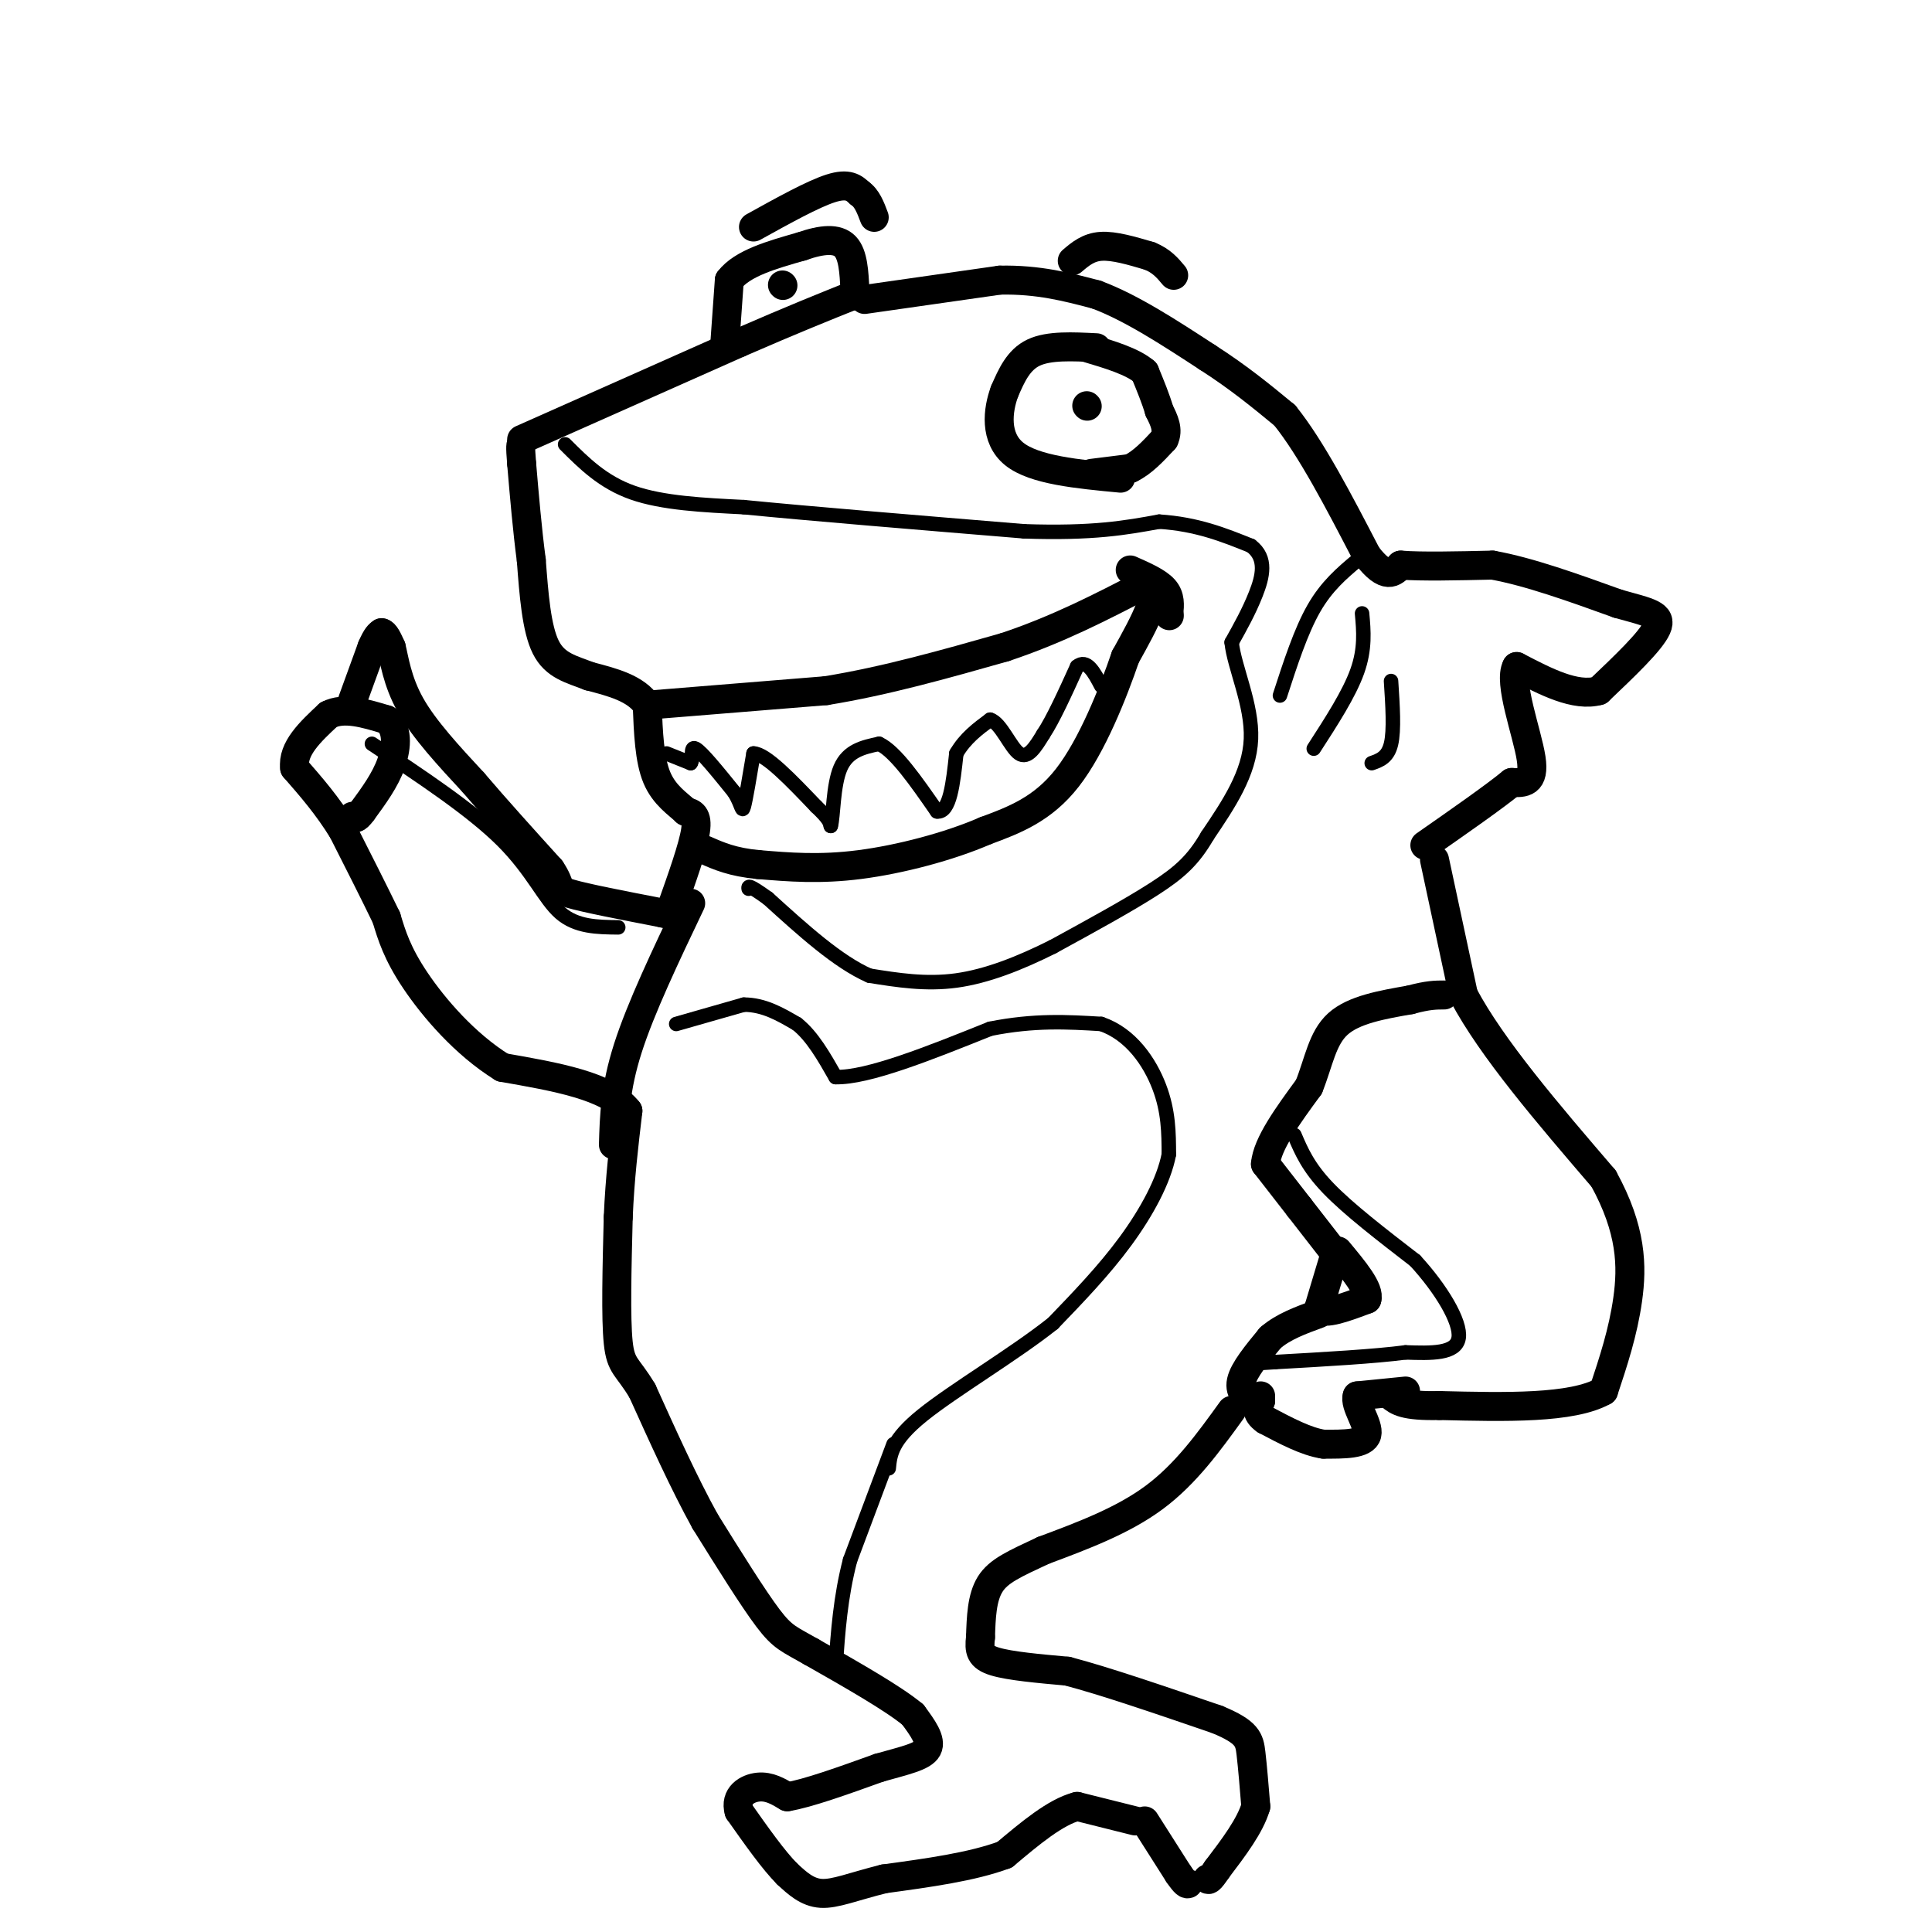 <svg viewBox='0 0 400 400' version='1.1' xmlns='http://www.w3.org/2000/svg' xmlns:xlink='http://www.w3.org/1999/xlink'><g fill='none' stroke='#000000' stroke-width='6' stroke-linecap='round' stroke-linejoin='round'><path d='M150,72c0.000,0.000 1.000,-14.000 1,-14'/><path d='M151,58c2.667,-3.500 8.833,-5.250 15,-7'/><path d='M166,51c4.244,-1.489 7.356,-1.711 9,0c1.644,1.711 1.822,5.356 2,9'/><path d='M177,60c0.333,1.667 0.167,1.333 0,1'/><path d='M227,72c-4.917,-0.250 -9.833,-0.500 -13,1c-3.167,1.500 -4.583,4.750 -6,8'/><path d='M208,81c-1.467,3.911 -2.133,9.689 2,13c4.133,3.311 13.067,4.156 22,5'/><path d='M226,98c0.000,0.000 8.000,-1.000 8,-1'/><path d='M234,97c2.500,-1.167 4.750,-3.583 7,-6'/><path d='M241,91c1.000,-2.000 0.000,-4.000 -1,-6'/><path d='M240,85c-0.667,-2.333 -1.833,-5.167 -3,-8'/><path d='M237,77c-2.500,-2.167 -7.250,-3.583 -12,-5'/><path d='M179,62c0.000,0.000 28.000,-4.000 28,-4'/><path d='M207,58c8.000,-0.167 14.000,1.417 20,3'/><path d='M227,61c7.167,2.667 15.083,7.833 23,13'/><path d='M250,74c6.500,4.167 11.250,8.083 16,12'/><path d='M266,86c5.500,6.833 11.250,17.917 17,29'/><path d='M283,115c4.000,5.167 5.500,3.583 7,2'/><path d='M290,117c4.333,0.333 11.667,0.167 19,0'/><path d='M309,117c7.500,1.333 16.750,4.667 26,8'/><path d='M335,125c6.356,1.778 9.244,2.222 8,5c-1.244,2.778 -6.622,7.889 -12,13'/><path d='M331,143c-4.833,1.333 -10.917,-1.833 -17,-5'/><path d='M314,138c-1.800,3.222 2.200,13.778 3,19c0.800,5.222 -1.600,5.111 -4,5'/><path d='M313,162c-3.667,3.000 -10.833,8.000 -18,13'/><path d='M297,178c0.000,0.000 6.000,28.000 6,28'/><path d='M303,206c5.833,11.000 17.417,24.500 29,38'/><path d='M332,244c5.844,10.622 5.956,18.178 5,25c-0.956,6.822 -2.978,12.911 -5,19'/><path d='M332,288c-6.500,3.667 -20.250,3.333 -34,3'/><path d='M298,291c-7.333,0.167 -8.667,-0.917 -10,-2'/><path d='M291,288c0.000,0.000 -10.000,1.000 -10,1'/><path d='M281,289c-0.711,1.844 2.511,5.956 2,8c-0.511,2.044 -4.756,2.022 -9,2'/><path d='M274,299c-3.500,-0.500 -7.750,-2.750 -12,-5'/><path d='M262,294c-2.167,-1.500 -1.583,-2.750 -1,-4'/><path d='M261,290c-0.167,-0.833 -0.083,-0.917 0,-1'/><path d='M276,261c0.000,0.000 -3.000,10.000 -3,10'/><path d='M273,271c1.167,1.333 5.583,-0.333 10,-2'/><path d='M283,269c0.667,-2.000 -2.667,-6.000 -6,-10'/><path d='M260,291c-1.750,-1.333 -3.500,-2.667 -3,-5c0.500,-2.333 3.250,-5.667 6,-9'/><path d='M263,277c2.667,-2.333 6.333,-3.667 10,-5'/><path d='M276,259c0.000,0.000 -7.000,-9.000 -7,-9'/><path d='M269,250c-2.333,-3.000 -4.667,-6.000 -7,-9'/><path d='M262,241c0.333,-4.167 4.667,-10.083 9,-16'/><path d='M271,225c2.067,-5.156 2.733,-10.044 6,-13c3.267,-2.956 9.133,-3.978 15,-5'/><path d='M292,207c3.667,-1.000 5.333,-1.000 7,-1'/><path d='M255,292c-4.750,6.583 -9.500,13.167 -16,18c-6.500,4.833 -14.750,7.917 -23,11'/><path d='M216,321c-5.933,2.778 -9.267,4.222 -11,7c-1.733,2.778 -1.867,6.889 -2,11'/><path d='M203,339c-0.311,2.733 -0.089,4.067 3,5c3.089,0.933 9.044,1.467 15,2'/><path d='M221,346c7.667,2.000 19.333,6.000 31,10'/><path d='M252,356c6.333,2.622 6.667,4.178 7,7c0.333,2.822 0.667,6.911 1,11'/><path d='M260,374c-1.167,4.000 -4.583,8.500 -8,13'/><path d='M252,387c-1.667,2.500 -1.833,2.250 -2,2'/><path d='M237,377c0.000,0.000 7.000,11.000 7,11'/><path d='M244,388c1.500,2.167 1.750,2.083 2,2'/><path d='M235,377c0.000,0.000 -12.000,-3.000 -12,-3'/><path d='M223,374c-4.500,1.167 -9.750,5.583 -15,10'/><path d='M208,384c-6.667,2.500 -15.833,3.750 -25,5'/><path d='M183,389c-6.467,1.622 -10.133,3.178 -13,3c-2.867,-0.178 -4.933,-2.089 -7,-4'/><path d='M163,388c-2.833,-2.833 -6.417,-7.917 -10,-13'/><path d='M153,375c-0.933,-3.222 1.733,-4.778 4,-5c2.267,-0.222 4.133,0.889 6,2'/><path d='M163,372c4.167,-0.667 11.583,-3.333 19,-6'/><path d='M182,366c5.311,-1.511 9.089,-2.289 10,-4c0.911,-1.711 -1.044,-4.356 -3,-7'/><path d='M189,355c-4.000,-3.333 -12.500,-8.167 -21,-13'/><path d='M168,342c-4.689,-2.689 -5.911,-2.911 -9,-7c-3.089,-4.089 -8.044,-12.044 -13,-20'/><path d='M146,315c-4.333,-7.833 -8.667,-17.417 -13,-27'/><path d='M133,288c-3.133,-5.267 -4.467,-4.933 -5,-10c-0.533,-5.067 -0.267,-15.533 0,-26'/><path d='M128,252c0.333,-8.000 1.167,-15.000 2,-22'/><path d='M130,230c-4.000,-5.167 -15.000,-7.083 -26,-9'/><path d='M104,221c-7.778,-4.822 -14.222,-12.378 -18,-18c-3.778,-5.622 -4.889,-9.311 -6,-13'/><path d='M80,190c-2.500,-5.167 -5.750,-11.583 -9,-18'/><path d='M71,172c-3.167,-5.167 -6.583,-9.083 -10,-13'/><path d='M61,159c-0.500,-4.000 3.250,-7.500 7,-11'/><path d='M68,148c3.167,-1.667 7.583,-0.333 12,1'/><path d='M80,149c2.356,1.711 2.244,5.489 1,9c-1.244,3.511 -3.622,6.756 -6,10'/><path d='M75,168c-1.333,1.833 -1.667,1.417 -2,1'/><path d='M73,145c0.000,0.000 4.000,-11.000 4,-11'/><path d='M77,134c1.000,-2.333 1.500,-2.667 2,-3'/><path d='M79,131c0.667,0.000 1.333,1.500 2,3'/><path d='M81,134c0.622,2.422 1.178,6.978 4,12c2.822,5.022 7.911,10.511 13,16'/><path d='M98,162c4.833,5.667 10.417,11.833 16,18'/><path d='M114,180c2.533,3.733 0.867,4.067 4,5c3.133,0.933 11.067,2.467 19,4'/><path d='M137,189c3.667,0.833 3.333,0.917 3,1'/><path d='M139,188c2.250,-6.333 4.500,-12.667 5,-16c0.500,-3.333 -0.750,-3.667 -2,-4'/><path d='M142,168c-1.556,-1.511 -4.444,-3.289 -6,-7c-1.556,-3.711 -1.778,-9.356 -2,-15'/><path d='M134,146c-2.333,-3.500 -7.167,-4.750 -12,-6'/><path d='M122,140c-3.733,-1.467 -7.067,-2.133 -9,-6c-1.933,-3.867 -2.467,-10.933 -3,-18'/><path d='M110,116c-0.833,-6.333 -1.417,-13.167 -2,-20'/><path d='M108,96c-0.333,-4.000 -0.167,-4.000 0,-4'/><path d='M108,91c0.000,0.000 45.000,-20.000 45,-20'/><path d='M153,71c11.500,-5.000 17.750,-7.500 24,-10'/><path d='M162,59c0.000,0.000 0.100,0.100 0.1,0.1'/><path d='M225,84c0.000,0.000 0.100,0.100 0.1,0.1'/><path d='M156,47c6.167,-3.417 12.333,-6.833 16,-8c3.667,-1.167 4.833,-0.083 6,1'/><path d='M178,40c1.500,1.000 2.250,3.000 3,5'/><path d='M222,54c1.667,-1.417 3.333,-2.833 6,-3c2.667,-0.167 6.333,0.917 10,2'/><path d='M238,53c2.500,1.000 3.750,2.500 5,4'/><path d='M134,146c0.000,0.000 37.000,-3.000 37,-3'/><path d='M171,143c12.333,-2.000 24.667,-5.500 37,-9'/><path d='M208,134c11.000,-3.667 20.000,-8.333 29,-13'/><path d='M237,121c4.167,0.333 0.083,7.667 -4,15'/><path d='M233,136c-2.533,7.400 -6.867,18.400 -12,25c-5.133,6.600 -11.067,8.800 -17,11'/><path d='M204,172c-7.489,3.267 -17.711,5.933 -26,7c-8.289,1.067 -14.644,0.533 -21,0'/><path d='M157,179c-5.333,-0.500 -8.167,-1.750 -11,-3'/><path d='M234,118c2.833,1.250 5.667,2.500 7,4c1.333,1.500 1.167,3.250 1,5'/><path d='M242,127c0.167,0.833 0.083,0.417 0,0'/><path d='M143,187c-5.167,10.833 -10.333,21.667 -13,30c-2.667,8.333 -2.833,14.167 -3,20'/></g>
<g fill='none' stroke='#000000' stroke-width='3' stroke-linecap='round' stroke-linejoin='round'><path d='M140,212c0.000,0.000 14.000,-4.000 14,-4'/><path d='M154,208c4.167,0.000 7.583,2.000 11,4'/><path d='M165,212c3.167,2.500 5.583,6.750 8,11'/><path d='M173,223c6.667,0.167 19.333,-4.917 32,-10'/><path d='M205,213c9.167,-1.833 16.083,-1.417 23,-1'/><path d='M228,212c6.156,2.111 10.044,7.889 12,13c1.956,5.111 1.978,9.556 2,14'/><path d='M242,239c-1.022,5.422 -4.578,11.978 -9,18c-4.422,6.022 -9.711,11.511 -15,17'/><path d='M218,274c-8.022,6.378 -20.578,13.822 -27,19c-6.422,5.178 -6.711,8.089 -7,11'/><path d='M185,299c0.000,0.000 -9.000,24.000 -9,24'/><path d='M176,323c-2.000,7.667 -2.500,14.833 -3,22'/><path d='M268,235c1.417,3.333 2.833,6.667 7,11c4.167,4.333 11.083,9.667 18,15'/><path d='M293,261c5.289,5.756 9.511,12.644 9,16c-0.511,3.356 -5.756,3.178 -11,3'/><path d='M291,280c-6.333,0.833 -16.667,1.417 -27,2'/><path d='M264,282c-4.833,0.333 -3.417,0.167 -2,0'/><path d='M117,92c3.917,3.917 7.833,7.833 14,10c6.167,2.167 14.583,2.583 23,3'/><path d='M154,105c13.500,1.333 35.750,3.167 58,5'/><path d='M212,110c14.333,0.500 21.167,-0.750 28,-2'/><path d='M240,108c7.833,0.500 13.417,2.750 19,5'/><path d='M259,113c3.400,2.556 2.400,6.444 1,10c-1.400,3.556 -3.200,6.778 -5,10'/><path d='M255,133c0.511,5.111 4.289,12.889 4,20c-0.289,7.111 -4.644,13.556 -9,20'/><path d='M250,173c-2.911,5.022 -5.689,7.578 -11,11c-5.311,3.422 -13.156,7.711 -21,12'/><path d='M218,196c-6.911,3.467 -13.689,6.133 -20,7c-6.311,0.867 -12.156,-0.067 -18,-1'/><path d='M180,202c-6.500,-2.833 -13.750,-9.417 -21,-16'/><path d='M159,186c-4.167,-3.000 -4.083,-2.500 -4,-2'/><path d='M138,156c0.000,0.000 5.000,2.000 5,2'/><path d='M143,158c0.644,-0.756 -0.244,-3.644 1,-3c1.244,0.644 4.622,4.822 8,9'/><path d='M152,164c1.600,2.556 1.600,4.444 2,3c0.400,-1.444 1.200,-6.222 2,-11'/><path d='M156,156c2.500,0.000 7.750,5.500 13,11'/><path d='M169,167c2.667,2.500 2.833,3.250 3,4'/><path d='M172,171c0.556,-1.822 0.444,-8.378 2,-12c1.556,-3.622 4.778,-4.311 8,-5'/><path d='M182,154c3.333,1.500 7.667,7.750 12,14'/><path d='M194,168c2.667,0.333 3.333,-5.833 4,-12'/><path d='M198,156c1.833,-3.167 4.417,-5.083 7,-7'/><path d='M205,149c2.200,0.644 4.200,5.756 6,7c1.800,1.244 3.400,-1.378 5,-4'/><path d='M216,152c2.000,-3.000 4.500,-8.500 7,-14'/><path d='M223,138c2.000,-1.667 3.500,1.167 5,4'/><path d='M281,116c-3.167,2.667 -6.333,5.333 -9,10c-2.667,4.667 -4.833,11.333 -7,18'/><path d='M282,127c0.333,3.667 0.667,7.333 -1,12c-1.667,4.667 -5.333,10.333 -9,16'/><path d='M288,141c0.333,5.083 0.667,10.167 0,13c-0.667,2.833 -2.333,3.417 -4,4'/><path d='M77,154c10.333,6.844 20.667,13.689 27,20c6.333,6.311 8.667,12.089 12,15c3.333,2.911 7.667,2.956 12,3'/></g>
</svg>